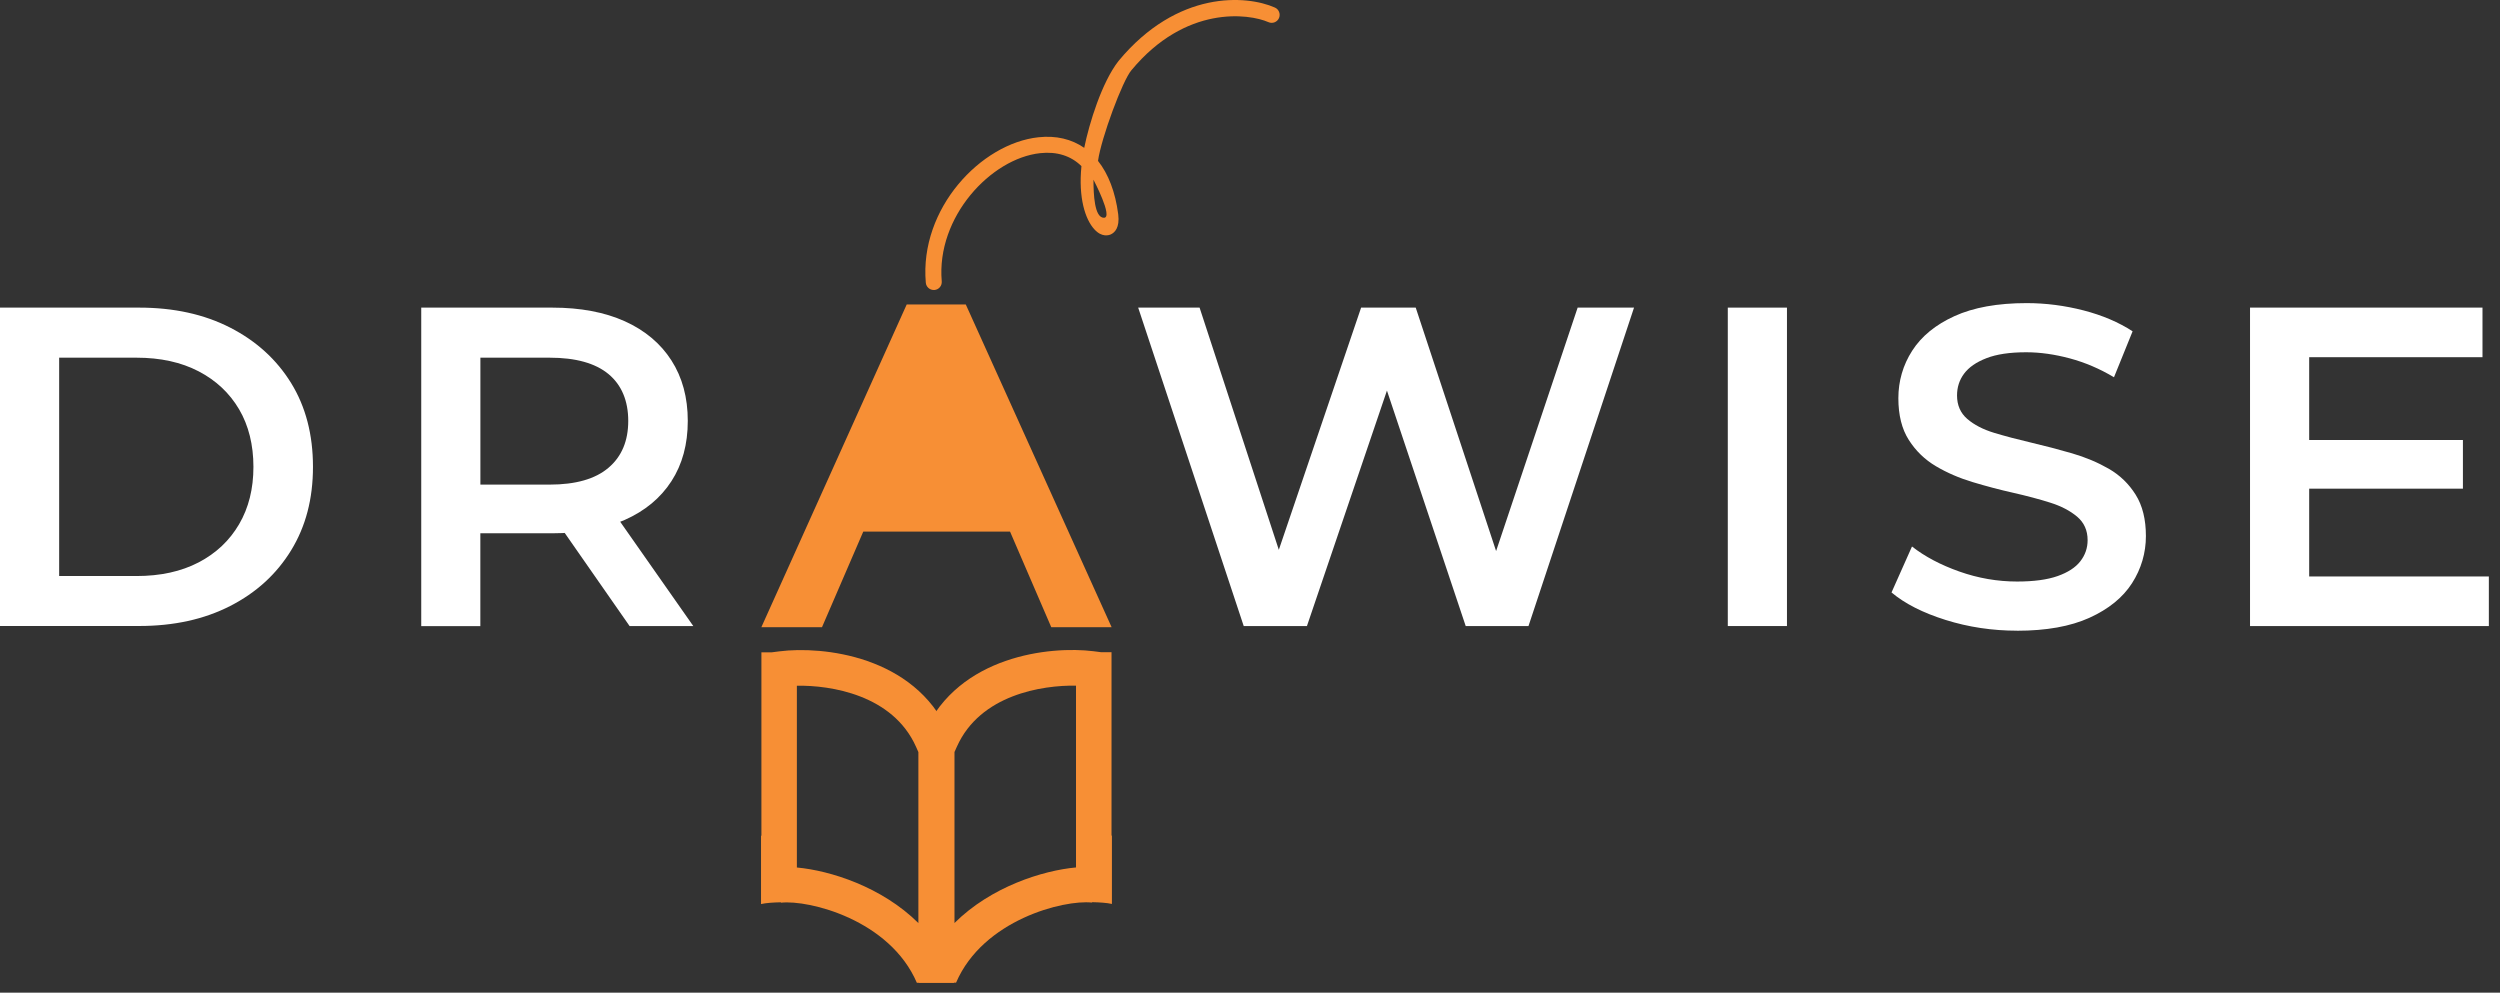 <svg width="204" height="81" viewBox="0 0 204 81" fill="none" xmlns="http://www.w3.org/2000/svg">
<rect x="0" y="0" width="204" height="81" fill="#333333" stroke="none"/>
<g clip-path="url(#clip0_100_943)">
<path d="M85.783 51.179H90.708L78.808 24.844H73.988L62.127 51.179H67.075L70.442 43.38H82.42L85.783 51.179Z" fill="#F78F35"/>
<path d="M90.7 68.197V53.219H89.845L89.236 53.141C85.694 52.696 78.234 53.501 75.437 59.734L75.074 60.824L75.141 60.862H74.988V80.187H78.015C80.222 75.044 86.818 73.407 89.091 73.649L89.126 73.618C89.72 73.63 90.337 73.669 90.732 73.763V68.17C90.732 68.17 90.712 68.186 90.704 68.193L90.7 68.197ZM87.802 70.783C85.088 71.033 80.87 72.353 77.886 75.317V61.366L78.085 60.921C79.98 56.691 85.033 55.902 87.802 55.949V70.779V70.783Z" fill="#F78F35"/>
<path d="M62.1 68.179V73.772C62.494 73.678 63.111 73.639 63.705 73.627L63.74 73.659C66.013 73.416 72.609 75.053 74.816 80.197H77.843V60.872H77.691L77.757 60.833L77.394 59.743C74.597 53.506 67.138 52.701 63.595 53.15L62.986 53.228H62.131V68.207L62.103 68.183L62.1 68.179ZM65.025 55.955C67.794 55.908 72.848 56.701 74.742 60.926L74.941 61.372V75.322C71.953 72.358 67.739 71.038 65.025 70.788V55.959V55.955Z" fill="#F78F35"/>
<path d="M0 51.085V25.102H11.357C14.177 25.102 16.653 25.644 18.782 26.734C20.91 27.824 22.567 29.331 23.758 31.261C24.945 33.19 25.539 35.467 25.539 38.092C25.539 40.716 24.945 42.962 23.758 44.903C22.57 46.844 20.91 48.363 18.782 49.449C16.653 50.539 14.177 51.081 11.357 51.081H0V51.085ZM4.827 47.004H11.139C13.091 47.004 14.783 46.633 16.208 45.891C17.63 45.149 18.731 44.11 19.512 42.774C20.293 41.439 20.68 39.88 20.68 38.095C20.68 36.311 20.29 34.725 19.512 33.401C18.731 32.077 17.634 31.042 16.208 30.3C14.783 29.558 13.095 29.187 11.139 29.187H4.827V47.004Z" fill="white"/>
<path d="M34.373 51.085V25.102H45.063C47.363 25.102 49.335 25.473 50.983 26.215C52.628 26.957 53.897 28.023 54.788 29.409C55.678 30.796 56.123 32.44 56.123 34.346C56.123 36.252 55.678 37.892 54.788 39.267C53.897 40.642 52.628 41.693 50.983 42.423C49.335 43.153 47.363 43.516 45.063 43.516H37.044L39.196 41.329V51.093H34.369L34.373 51.085ZM39.2 41.845L37.048 39.544H44.844C46.972 39.544 48.574 39.087 49.652 38.17C50.73 37.256 51.265 35.979 51.265 34.346C51.265 32.714 50.726 31.413 49.652 30.523C48.574 29.632 46.972 29.187 44.844 29.187H37.048L39.2 26.812V41.849V41.845ZM51.374 51.085L44.805 41.657H49.964L56.572 51.085H51.374Z" fill="white"/>
<path d="M101.487 51.085L92.875 25.102H97.886L105.572 48.597H103.084L111.067 25.102H115.523L123.28 48.597H120.866L128.736 25.102H133.337L124.725 51.085H119.601L112.512 29.89H113.848L106.646 51.085H101.487Z" fill="white"/>
<path d="M140.988 51.085V25.102H145.816V51.085H140.988Z" fill="white"/>
<path d="M164.592 51.464C162.565 51.464 160.62 51.171 158.765 50.589C156.91 50.007 155.437 49.261 154.348 48.344L156.019 44.594C157.058 45.41 158.347 46.094 159.882 46.637C161.417 47.18 162.987 47.453 164.596 47.453C165.955 47.453 167.056 47.305 167.9 47.008C168.74 46.711 169.361 46.309 169.755 45.801C170.15 45.293 170.349 44.719 170.349 44.075C170.349 43.282 170.064 42.645 169.494 42.161C168.923 41.681 168.189 41.294 167.287 41.013C166.385 40.728 165.381 40.462 164.28 40.212C163.178 39.966 162.077 39.673 160.975 39.341C159.874 39.009 158.87 38.576 157.968 38.041C157.066 37.506 156.328 36.795 155.761 35.904C155.191 35.014 154.906 33.877 154.906 32.491C154.906 31.104 155.281 29.788 156.039 28.613C156.793 27.437 157.945 26.496 159.491 25.793C161.038 25.09 162.999 24.734 165.373 24.734C166.931 24.734 168.478 24.934 170.013 25.328C171.548 25.726 172.884 26.293 174.02 27.035L172.501 30.784C171.337 30.089 170.138 29.577 168.9 29.245C167.662 28.913 166.474 28.745 165.338 28.745C164.002 28.745 162.916 28.905 162.089 29.23C161.261 29.55 160.655 29.972 160.269 30.491C159.882 31.011 159.694 31.604 159.694 32.272C159.694 33.065 159.972 33.702 160.53 34.186C161.089 34.666 161.819 35.045 162.721 35.319C163.623 35.592 164.635 35.858 165.748 36.119C166.861 36.381 167.97 36.67 169.072 36.99C170.173 37.31 171.173 37.732 172.079 38.252C172.981 38.771 173.712 39.478 174.27 40.368C174.829 41.259 175.106 42.384 175.106 43.747C175.106 45.11 174.727 46.414 173.973 47.59C173.219 48.765 172.059 49.703 170.501 50.41C168.943 51.117 166.974 51.468 164.6 51.468L164.592 51.464Z" fill="white"/>
<path d="M188.425 47.039H203.09V51.085H183.602V25.102H202.571V29.148H188.429V47.039H188.425ZM188.054 35.904H200.974V39.876H188.054V35.904Z" fill="white"/>
<path d="M104.033 0.617C101.717 -0.41 96.081 -0.832 91.269 4.979C89.91 6.721 88.879 10.061 88.473 12.064C87.45 11.353 86.184 11.045 84.735 11.201C80.056 11.705 75.022 17.001 75.545 23.066C75.573 23.406 75.858 23.664 76.194 23.664C76.213 23.664 76.233 23.664 76.252 23.664C76.612 23.633 76.877 23.316 76.846 22.957C76.393 17.692 80.869 12.931 84.876 12.498C86.251 12.349 87.391 12.716 88.246 13.556C87.989 16.118 88.543 17.899 89.313 18.727C89.926 19.391 90.492 19.196 90.652 19.122C90.937 18.989 91.39 18.598 91.246 17.481C91.011 15.665 90.441 14.193 89.598 13.13C89.852 11.283 91.609 6.538 92.335 5.718C96.745 0.41 101.892 1.101 103.505 1.808C103.834 1.953 104.216 1.808 104.365 1.476C104.509 1.148 104.361 0.761 104.033 0.617ZM90.082 17.77C89.301 17.77 89.227 15.837 89.227 14.665C89.227 14.665 90.863 17.77 90.082 17.77Z" fill="#F78F35"/>
</g>
<defs>
<clipPath id="clip0_100_943">
<rect width="203.09" height="80.193" fill="white"/>
</clipPath>
</defs>
</svg>
